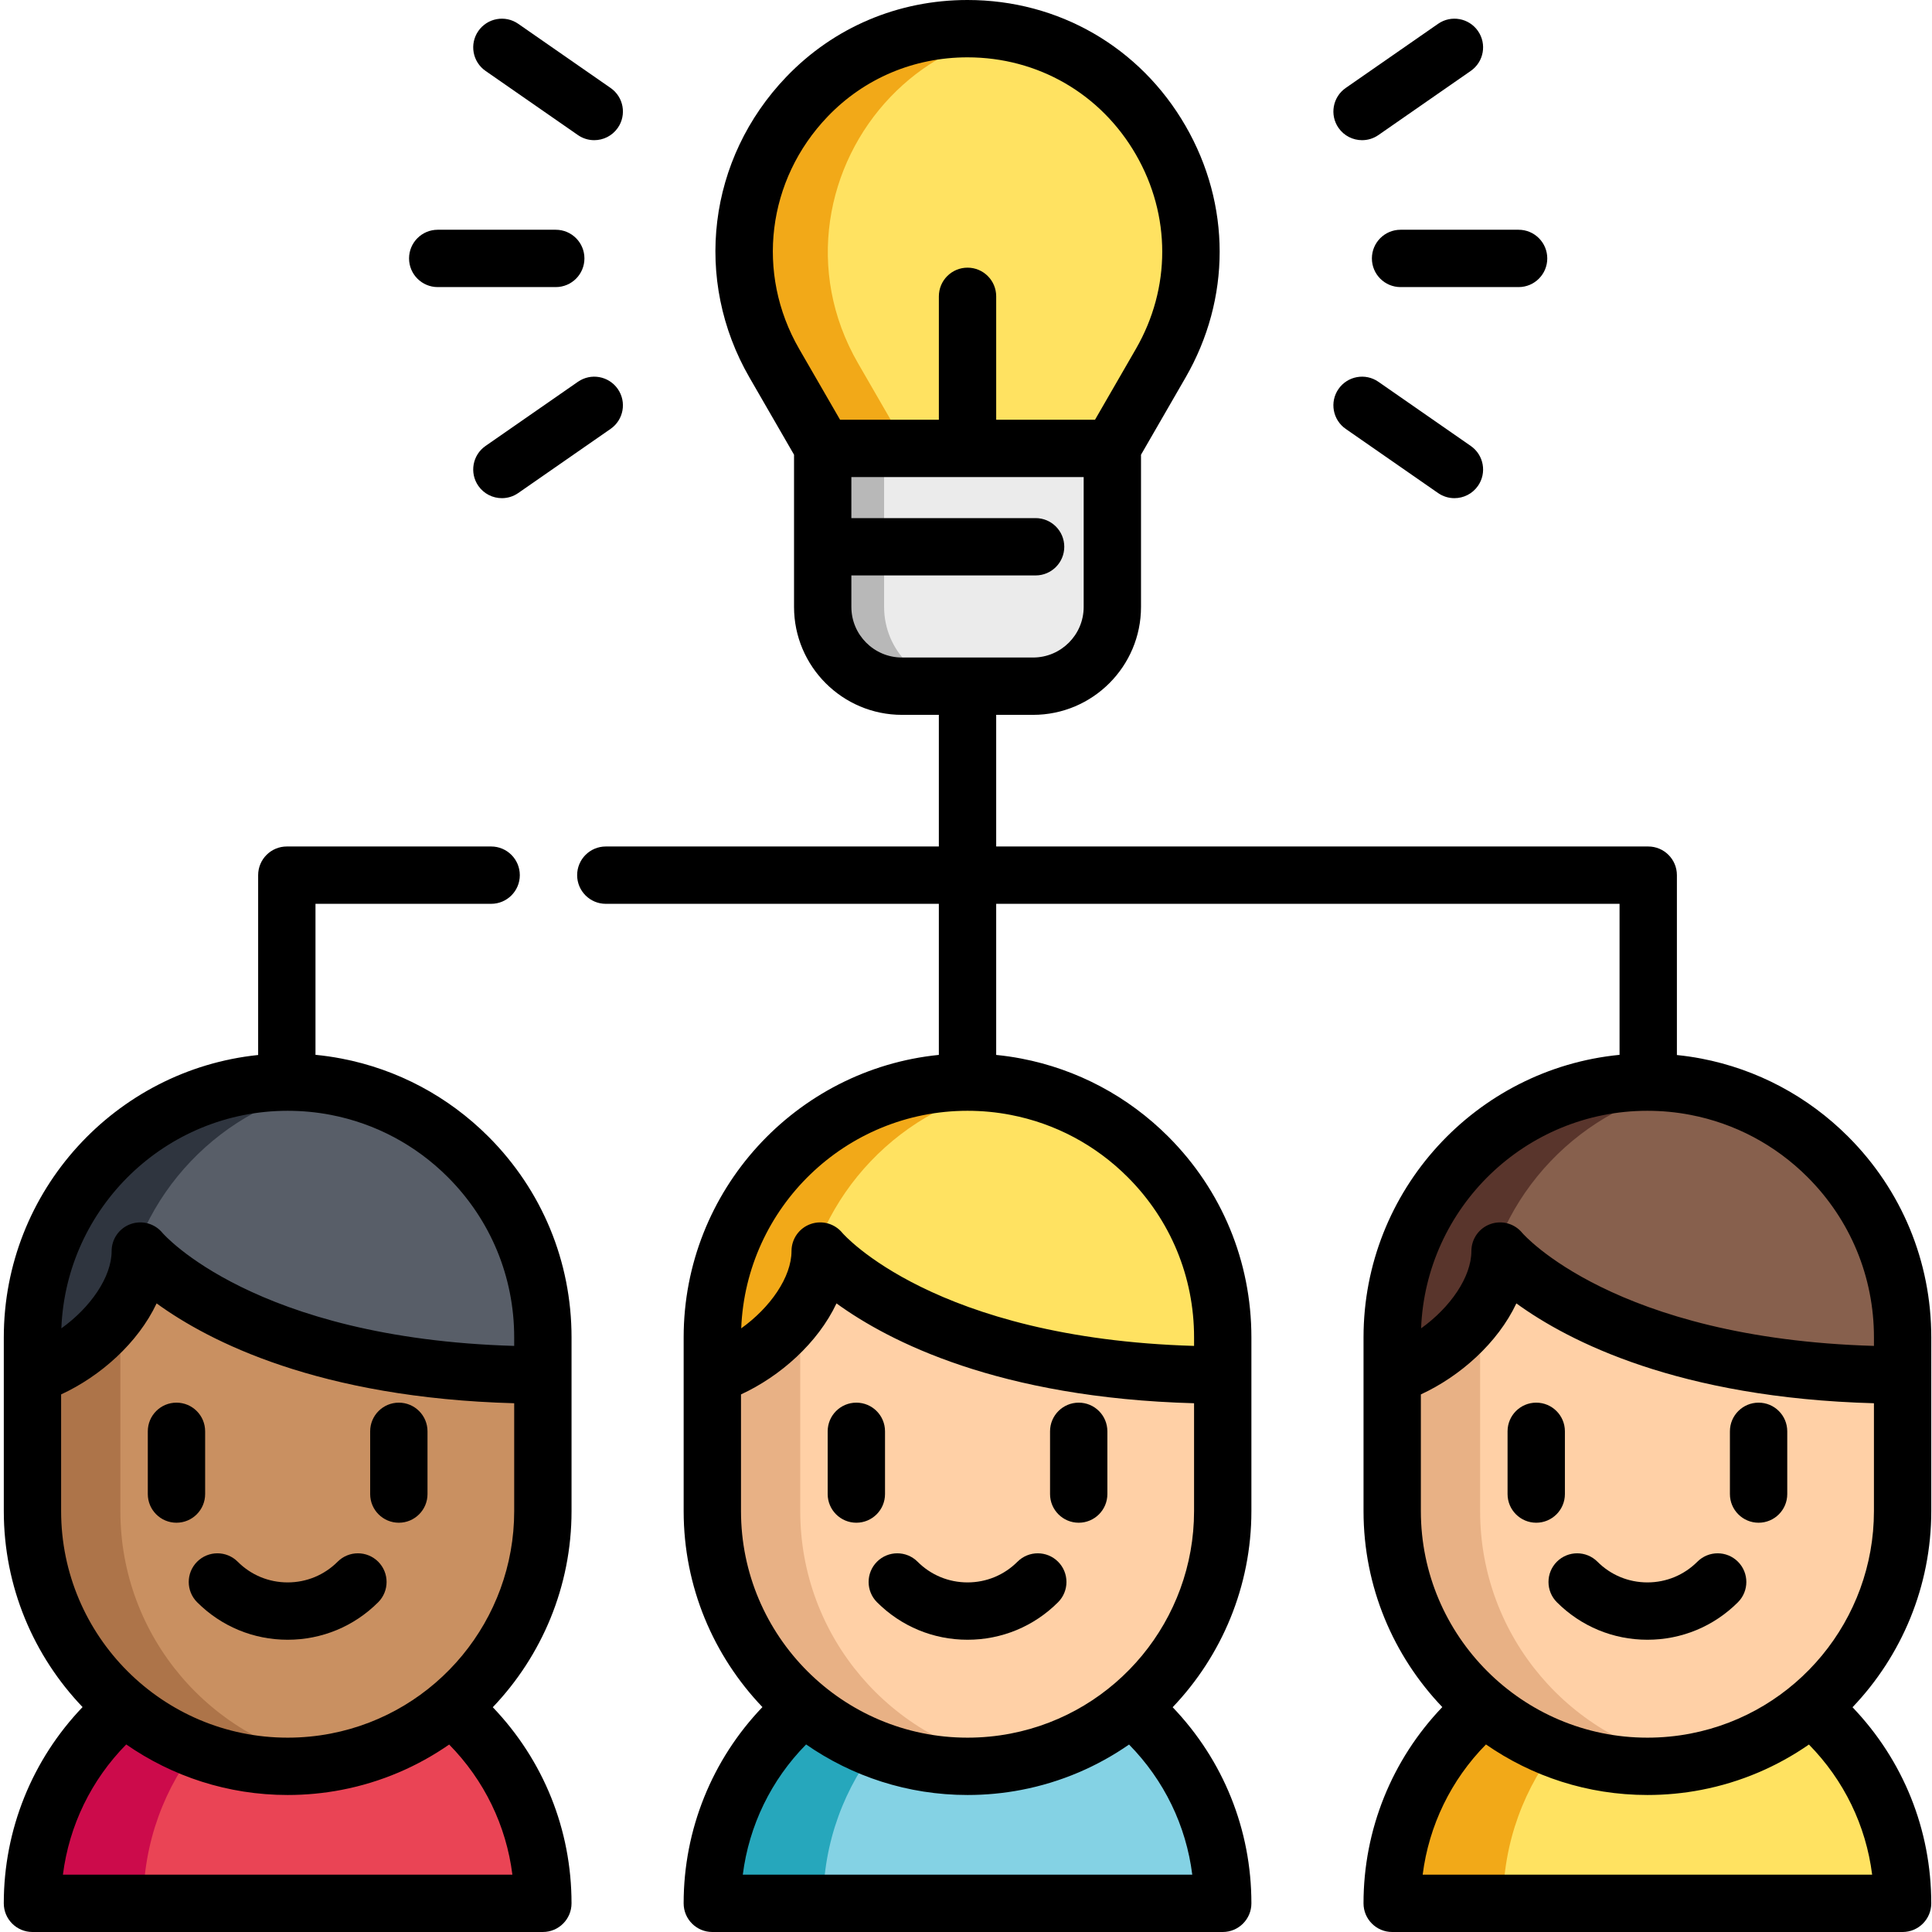 <svg height="512pt" viewBox="-1 0 512 512.001" width="512pt" xmlns="http://www.w3.org/2000/svg"><path d="m142.859 504.402v.008h-135.258v-.008c0-37.348 30.277-67.637 67.625-67.637 5.043 0 9.965.566 14.688 1.602.23.051.453.102.676.152 12.512 2.906 23.684 9.289 32.465 18.059 12.238 12.238 19.805 29.156 19.805 47.824zm0 0" fill="#cc0b4b"/><path d="m142.859 504.402v.008h-105.883v-.008c0-32.305 22.648-59.332 52.938-66.035.23.051.453.102.676.152 12.512 2.906 23.684 9.289 32.465 18.059 12.238 12.238 19.805 29.156 19.805 47.824zm0 0" fill="#ea4455"/><path d="m142.863 354.41v46.055c0 32.961-23.578 60.41-54.789 66.41-4.156.805-8.453 1.223-12.844 1.223-37.352 0-67.629-30.281-67.629-67.629v-46.059c0-37.352 30.277-67.633 67.629-67.633 4.391 0 8.688.418 12.844 1.219 13.527 2.598 25.617 9.23 34.98 18.59 12.234 12.238 19.809 29.148 19.809 47.824zm0 0" fill="#c99061"/><path d="m86.883 467.094c-3.789.66-7.68 1.004-11.66 1.004-37.348 0-67.625-30.277-67.625-67.637v-46.047c0-37.359 30.277-67.637 67.625-67.637 3.98 0 7.871.344 11.66 1.004-31.797 5.508-55.984 33.242-55.984 66.633v46.047c0 33.387 24.188 61.121 55.984 66.633zm0 0" fill="#ad7449"/><path d="m142.863 354.41v9.984c-80.066-.102-106.684-32.848-106.684-32.848 0 13.602-13.602 27.957-28.578 32.848v-9.984c0-37.352 30.277-67.637 67.629-67.637 4.391 0 8.688.422 12.844 1.223 13.527 2.598 25.617 9.23 34.98 18.59 12.238 12.238 19.809 29.148 19.809 47.824zm0 0" fill="#585e68"/><path d="m86.883 287.777c-29.121 5.043-51.863 28.738-55.48 58.336-5.246 8.176-14.25 15.152-23.801 18.273v-9.977c0-37.359 30.277-67.637 67.625-67.637 3.969 0 7.848.336 11.625.992.012 0 .023 0 .031.012zm0 0" fill="#2f353f"/><path d="m323.035 504.402v.008h-135.262v-.008c0-37.348 30.277-67.637 67.625-67.637 5.047 0 9.969.566 14.688 1.602.234.051.457.102.68.152 12.512 2.906 23.684 9.289 32.465 18.059 12.238 12.238 19.805 29.156 19.805 47.824zm0 0" fill="#26a7bc"/><path d="m323.035 504.402v.008h-105.887v-.008c0-32.305 22.652-59.332 52.938-66.035.234.051.457.102.68.152 12.512 2.906 23.684 9.289 32.465 18.059 12.238 12.238 19.805 29.156 19.805 47.824zm0 0" fill="#84d2e4"/><path d="m323.039 354.41v46.055c0 32.961-23.578 60.41-54.789 66.41-4.156.805-8.453 1.223-12.848 1.223-37.352 0-67.629-30.281-67.629-67.629v-46.059c0-37.352 30.277-67.633 67.629-67.633 4.395 0 8.691.418 12.848 1.219 13.527 2.598 25.617 9.23 34.977 18.59 12.238 12.238 19.812 29.148 19.812 47.824zm0 0" fill="#ffd0a6"/><path d="m267.059 467.094c-3.789.66-7.68 1.004-11.66 1.004-37.348 0-67.625-30.277-67.625-67.637v-46.047c0-37.359 30.277-67.637 67.625-67.637 3.98 0 7.871.344 11.66 1.004-31.797 5.508-55.988 33.242-55.988 66.633v46.047c0 33.387 24.191 61.121 55.988 66.633zm0 0" fill="#e8b185"/><path d="m323.039 354.41v9.984c-80.07-.102-106.684-32.848-106.684-32.848 0 13.602-13.602 27.957-28.582 32.848v-9.984c0-37.352 30.277-67.637 67.629-67.637 4.395 0 8.691.422 12.848 1.223 13.527 2.598 25.617 9.23 34.977 18.59 12.238 12.238 19.812 29.148 19.812 47.824zm0 0" fill="#ffe261"/><path d="m267.059 287.777c-29.121 5.043-51.863 28.738-55.48 58.336-5.246 8.176-14.25 15.152-23.805 18.273v-9.977c0-37.359 30.277-67.637 67.625-67.637 3.973 0 7.852.336 11.629.992.012 0 .02 0 .031.012zm0 0" fill="#f2a918"/><path d="m503.211 504.402v.008h-135.262v-.008c0-37.348 30.277-67.637 67.625-67.637 5.043 0 9.969.566 14.688 1.602.234.051.457.102.68.152 12.508 2.906 23.684 9.289 32.465 18.059 12.234 12.238 19.805 29.156 19.805 47.824zm0 0" fill="#f2a918"/><path d="m503.211 504.402v.008h-105.887v-.008c0-32.305 22.648-59.332 52.938-66.035.234.051.457.102.68.152 12.508 2.906 23.684 9.289 32.465 18.059 12.234 12.238 19.805 29.156 19.805 47.824zm0 0" fill="#ffe261"/><path d="m503.211 354.41v46.055c0 32.961-23.578 60.41-54.785 66.41-4.156.805-8.457 1.223-12.848 1.223-37.352 0-67.629-30.281-67.629-67.629v-46.059c0-37.352 30.277-67.633 67.629-67.633 4.395 0 8.691.418 12.848 1.219 13.527 2.598 25.617 9.23 34.977 18.59 12.238 12.238 19.809 29.148 19.809 47.824zm0 0" fill="#ffd0a6"/><path d="m447.23 467.094c-3.785.66-7.676 1.004-11.656 1.004-37.348 0-67.625-30.277-67.625-67.637v-46.047c0-37.359 30.277-67.637 67.625-67.637 3.98 0 7.871.344 11.656 1.004-31.797 5.508-55.984 33.242-55.984 66.633v46.047c0 33.387 24.191 61.121 55.984 66.633zm0 0" fill="#e8b185"/><path d="m503.215 354.41v9.984c-80.07-.102-106.684-32.848-106.684-32.848 0 13.602-13.605 27.957-28.582 32.848v-9.984c0-37.352 30.277-67.637 67.629-67.637 4.395 0 8.691.422 12.848 1.223 13.527 2.598 25.617 9.23 34.977 18.59 12.238 12.238 19.812 29.148 19.812 47.824zm0 0" fill="#87604d"/><path d="m447.234 287.777c-29.125 5.043-51.863 28.738-55.48 58.336-5.246 8.176-14.254 15.152-23.805 18.273v-9.977c0-37.359 30.277-67.637 67.625-67.637 3.969 0 7.852.336 11.629.992.008 0 .02 0 .031.012zm0 0" fill="#59352c"/><path d="m293.988 118.828v42.012c0 11.602-9.402 21.008-21 21.008h-34.75c-5.797 0-11.051-2.355-14.852-6.156-3.805-3.801-6.156-9.055-6.156-14.852v-42.012zm0 0" fill="#b8b8b8"/><path d="m293.988 118.828v42.012c0 11.602-9.402 21.008-21 21.008h-18.691c-5.797 0-11.051-2.355-14.848-6.156-3.801-3.801-6.152-9.055-6.152-14.852v-42.012zm0 0" fill="#ebebeb"/><path d="m306.598 96.27-13.023 22.559h-76.344l-13.023-22.559c-14.125-24.469-8.52-52.73 8.652-70.648 10.492-10.938 25.293-18.02 42.543-18.02 3.828 0 7.527.348 11.094 1.008 38.836 7.203 60.941 51.562 40.102 87.66zm0 0" fill="#f2a918"/><path d="m306.598 96.27-13.023 22.559h-54.16l-13.027-22.559c-14.129-24.469-8.52-52.73 8.656-70.648 8.164-8.516 18.941-14.695 31.453-17.012 38.836 7.203 60.941 51.562 40.102 87.66zm0 0" fill="#ffe261"/><path d="m88.477 413.867c-3.539 3.539-8.242 5.488-13.246 5.488-5.004 0-9.707-1.949-13.242-5.488-2.969-2.965-7.777-2.965-10.746 0-2.969 2.969-2.969 7.777 0 10.746 6.406 6.406 14.926 9.938 23.988 9.938s17.582-3.531 23.992-9.938c2.965-2.969 2.965-7.777 0-10.746-2.973-2.965-7.781-2.965-10.746 0zm0 0"/><path d="m89.512 280.535c-2.273-.438-4.582-.77-6.906-.996v-40.016h46.551c4.195 0 7.598-3.402 7.598-7.598 0-4.195-3.402-7.598-7.598-7.598h-54.148c-4.195 0-7.598 3.402-7.598 7.598v47.66c-37.82 3.922-67.406 35.98-67.406 74.824v46.055c0 20.125 7.957 38.418 20.875 51.93-13.355 13.938-20.879 32.469-20.879 52.008 0 4.195 3.402 7.598 7.598 7.598h135.262c4.195 0 7.598-3.402 7.598-7.598 0-19.52-7.406-37.895-20.863-51.969 13.004-13.625 20.867-32.035 20.867-51.969v-46.055c0-20.094-7.824-38.984-22.035-53.199-10.691-10.688-24.148-17.84-38.914-20.676zm-73.84 216.27c1.652-13.027 7.527-25.125 16.777-34.508 12.156 8.434 26.895 13.395 42.777 13.395 4.809 0 9.613-.453 14.281-1.355 10.512-2.02 20.152-6.203 28.527-12.016 9.316 9.48 15.125 21.5 16.754 34.484zm70.965-37.387c-3.727.715-7.562 1.082-11.41 1.082-33.102 0-60.031-26.934-60.031-60.035v-30.93c10.438-4.82 20.363-13.637 25.309-24.121 13.855 10.074 42.996 25.047 94.762 26.461v28.594c0 28.738-20.449 53.531-48.629 58.949zm48.629-102.738c-68.895-2.008-92.984-29.684-93.191-29.926-2.027-2.496-5.41-3.441-8.438-2.367-3.027 1.074-5.055 3.941-5.055 7.16 0 6.863-5.59 14.949-13.324 20.48 1.258-32.004 27.668-57.656 59.973-57.656 3.844 0 7.684.363 11.414 1.082 11.773 2.266 22.504 7.969 31.039 16.5 11.34 11.348 17.582 26.422 17.582 42.457zm0 0"/><path d="m53.363 395.941v-16.625c0-4.195-3.398-7.598-7.598-7.598-4.195 0-7.598 3.402-7.598 7.598v16.625c0 4.195 3.402 7.598 7.598 7.598 4.199 0 7.598-3.402 7.598-7.598zm0 0"/><path d="m104.695 371.719c-4.199 0-7.598 3.402-7.598 7.598v16.625c0 4.195 3.398 7.598 7.598 7.598 4.195 0 7.598-3.402 7.598-7.598v-16.625c0-4.195-3.402-7.598-7.598-7.598zm0 0"/><path d="m268.648 413.867c-3.535 3.539-8.238 5.488-13.242 5.488s-9.707-1.949-13.246-5.488c-2.965-2.965-7.777-2.965-10.742 0-2.969 2.969-2.969 7.777 0 10.746 6.406 6.406 14.926 9.938 23.988 9.938s17.582-3.531 23.988-9.938c2.969-2.969 2.969-7.777 0-10.746-2.969-2.965-7.777-2.965-10.746 0zm0 0"/><path d="m233.539 395.941v-16.625c0-4.195-3.398-7.598-7.598-7.598-4.195 0-7.598 3.402-7.598 7.598v16.625c0 4.195 3.402 7.598 7.598 7.598 4.199 0 7.598-3.402 7.598-7.598zm0 0"/><path d="m284.871 371.719c-4.199 0-7.598 3.402-7.598 7.598v16.625c0 4.195 3.398 7.598 7.598 7.598 4.195 0 7.594-3.402 7.594-7.598v-16.625c0-4.195-3.398-7.598-7.594-7.598zm0 0"/><path d="m448.824 413.867c-3.535 3.539-8.242 5.488-13.246 5.488-5 0-9.707-1.949-13.242-5.488-2.969-2.965-7.777-2.965-10.746 0-2.965 2.969-2.965 7.777 0 10.746 6.41 6.406 14.93 9.938 23.992 9.938s17.578-3.531 23.988-9.938c2.969-2.969 2.969-7.777 0-10.746-2.969-2.965-7.777-2.965-10.746 0zm0 0"/><path d="m510.809 354.41c0-20.09-7.824-38.984-22.035-53.199-10.688-10.688-24.145-17.84-38.91-20.676-2.133-.41-4.293-.719-6.469-.941v-47.668c0-4.195-3.398-7.598-7.598-7.598h-172.797v-34.883h9.777c15.773 0 28.602-12.832 28.602-28.605v-40.332l11.797-20.438c12.062-20.887 12.062-45.824.004-66.711-12.062-20.891-33.66-33.359-57.777-33.359-18.379 0-35.434 7.234-48.023 20.367-20.82 21.715-24.734 53.746-9.75 79.703l11.797 20.434v40.336c0 15.773 12.832 28.605 28.605 28.605h9.773v34.883h-88.258c-4.199 0-7.598 3.402-7.598 7.598 0 4.195 3.398 7.598 7.598 7.598h88.258v40.035c-37.926 3.82-67.629 35.934-67.629 74.852v46.055c0 20.125 7.961 38.414 20.875 51.93-13.355 13.938-20.879 32.469-20.879 52.008 0 4.195 3.402 7.598 7.598 7.598h135.266c4.195 0 7.598-3.402 7.598-7.598 0-19.52-7.41-37.895-20.863-51.969 13-13.625 20.863-32.035 20.863-51.969v-46.055c0-20.094-7.824-38.984-22.031-53.199-10.691-10.691-24.148-17.84-38.914-20.676-2.203-.426-4.438-.746-6.688-.969v-40.043h165.199v40.02c-38.027 3.719-67.848 35.871-67.848 74.867v46.055c0 20.125 7.961 38.418 20.875 51.93-13.355 13.938-20.879 32.469-20.879 52.008 0 4.195 3.402 7.598 7.598 7.598h135.266c4.195 0 7.594-3.402 7.594-7.598 0-19.516-7.406-37.895-20.863-51.965 13.004-13.625 20.867-32.035 20.867-51.973zm-292.465-323.531c9.699-10.113 22.859-15.684 37.059-15.684 18.625 0 35.305 9.629 44.617 25.758s9.312 35.391 0 51.52l-10.828 18.762h-26.191v-32.703c0-4.195-3.398-7.598-7.594-7.598-4.199 0-7.598 3.402-7.598 7.598v32.699h-26.188l-10.832-18.758c-11.578-20.047-8.539-44.801 7.555-61.594zm6.277 129.961v-8.344h48.824c4.195 0 7.598-3.398 7.598-7.594 0-4.199-3.402-7.598-7.598-7.598h-48.824v-10.879h61.566v34.414c0 7.395-6.016 13.41-13.41 13.41h-34.746c-7.395 0-13.41-6.016-13.41-13.41zm-28.773 335.965c1.652-13.027 7.523-25.125 16.777-34.508 12.156 8.434 26.895 13.395 42.777 13.395 4.809 0 9.613-.453 14.281-1.355 10.512-2.02 20.152-6.203 28.527-12.016 9.316 9.48 15.125 21.5 16.754 34.484zm70.965-37.387c-3.727.715-7.566 1.082-11.41 1.082-33.102 0-60.031-26.934-60.031-60.035v-30.93c10.438-4.82 20.363-13.637 25.309-24.121 13.855 10.07 42.996 25.047 94.758 26.461v28.59c.004 28.742-20.445 53.535-48.625 58.953zm31.043-147.461c11.34 11.344 17.586 26.422 17.586 42.453v2.27c-68.895-2.008-92.988-29.684-93.191-29.926-2.027-2.496-5.41-3.441-8.438-2.367-3.031 1.074-5.055 3.941-5.055 7.16 0 6.863-5.59 14.953-13.328 20.48 1.258-32.004 27.668-57.656 59.973-57.656 3.848 0 7.684.363 11.414 1.086 11.773 2.262 22.508 7.965 31.039 16.5zm137.723-17.586c3.844 0 7.684.363 11.414 1.086 11.773 2.262 22.508 7.969 31.039 16.5 11.34 11.344 17.586 26.422 17.586 42.453v2.27c-68.895-2.008-92.988-29.684-93.191-29.926-2.027-2.496-5.41-3.441-8.438-2.367-3.031 1.074-5.055 3.941-5.055 7.16 0 6.863-5.59 14.953-13.328 20.48 1.254-32.004 27.668-57.656 59.973-57.656zm-59.555 202.434c1.648-13.027 7.523-25.125 16.773-34.508 12.156 8.434 26.898 13.395 42.781 13.395 4.809 0 9.613-.453 14.281-1.355 10.508-2.02 20.152-6.203 28.527-12.016 9.312 9.48 15.121 21.5 16.754 34.484zm70.965-37.387c-3.727.715-7.566 1.082-11.41 1.082-33.105 0-60.035-26.934-60.035-60.035v-30.93c10.441-4.82 20.363-13.637 25.312-24.121 13.852 10.07 42.996 25.047 94.758 26.461v28.59c0 28.742-20.449 53.535-48.625 58.953zm0 0"/><path d="m413.715 395.941v-16.625c0-4.195-3.402-7.598-7.598-7.598-4.195 0-7.598 3.402-7.598 7.598v16.625c0 4.195 3.402 7.598 7.598 7.598 4.195 0 7.598-3.402 7.598-7.598zm0 0"/><path d="m465.043 371.719c-4.195 0-7.598 3.402-7.598 7.598v16.625c0 4.195 3.402 7.598 7.598 7.598 4.199 0 7.598-3.402 7.598-7.598v-16.625c0-4.195-3.398-7.598-7.598-7.598zm0 0"/><path d="m362.566 68.484c0 4.195 3.398 7.598 7.598 7.598h31.281c4.195 0 7.598-3.402 7.598-7.598s-3.402-7.598-7.598-7.598h-31.281c-4.199 0-7.598 3.402-7.598 7.598zm0 0"/><path d="m359.969 37.148c1.492 0 3.004-.438 4.324-1.355l24.48-17.004c3.445-2.395 4.301-7.129 1.906-10.574-2.391-3.445-7.125-4.301-10.57-1.906l-24.484 17.004c-3.445 2.395-4.297 7.125-1.906 10.574 1.477 2.125 3.844 3.262 6.25 3.262zm0 0"/><path d="m355.625 113.66 24.484 17.004c1.32.914 2.828 1.355 4.324 1.355 2.406 0 4.77-1.137 6.246-3.262 2.395-3.445 1.543-8.18-1.906-10.574l-24.48-17.004c-3.445-2.395-8.18-1.539-10.574 1.906-2.391 3.445-1.539 8.18 1.906 10.574zm0 0"/><path d="m115 76.082h31.281c4.199 0 7.598-3.402 7.598-7.598s-3.398-7.598-7.598-7.598h-31.281c-4.195 0-7.598 3.402-7.598 7.598s3.402 7.598 7.598 7.598zm0 0"/><path d="m127.668 18.789 24.484 17.004c1.32.918 2.828 1.355 4.324 1.355 2.406 0 4.77-1.137 6.246-3.262 2.395-3.445 1.543-8.18-1.906-10.574l-24.48-17.004c-3.445-2.395-8.18-1.539-10.57 1.906-2.395 3.445-1.543 8.18 1.902 10.574zm0 0"/><path d="m152.152 101.18-24.484 17.004c-3.445 2.395-4.297 7.125-1.906 10.574 1.477 2.125 3.844 3.262 6.25 3.262 1.492 0 3.004-.441 4.324-1.359l24.48-17.004c3.445-2.391 4.301-7.125 1.906-10.57-2.391-3.445-7.125-4.301-10.57-1.906zm0 0"/></svg>